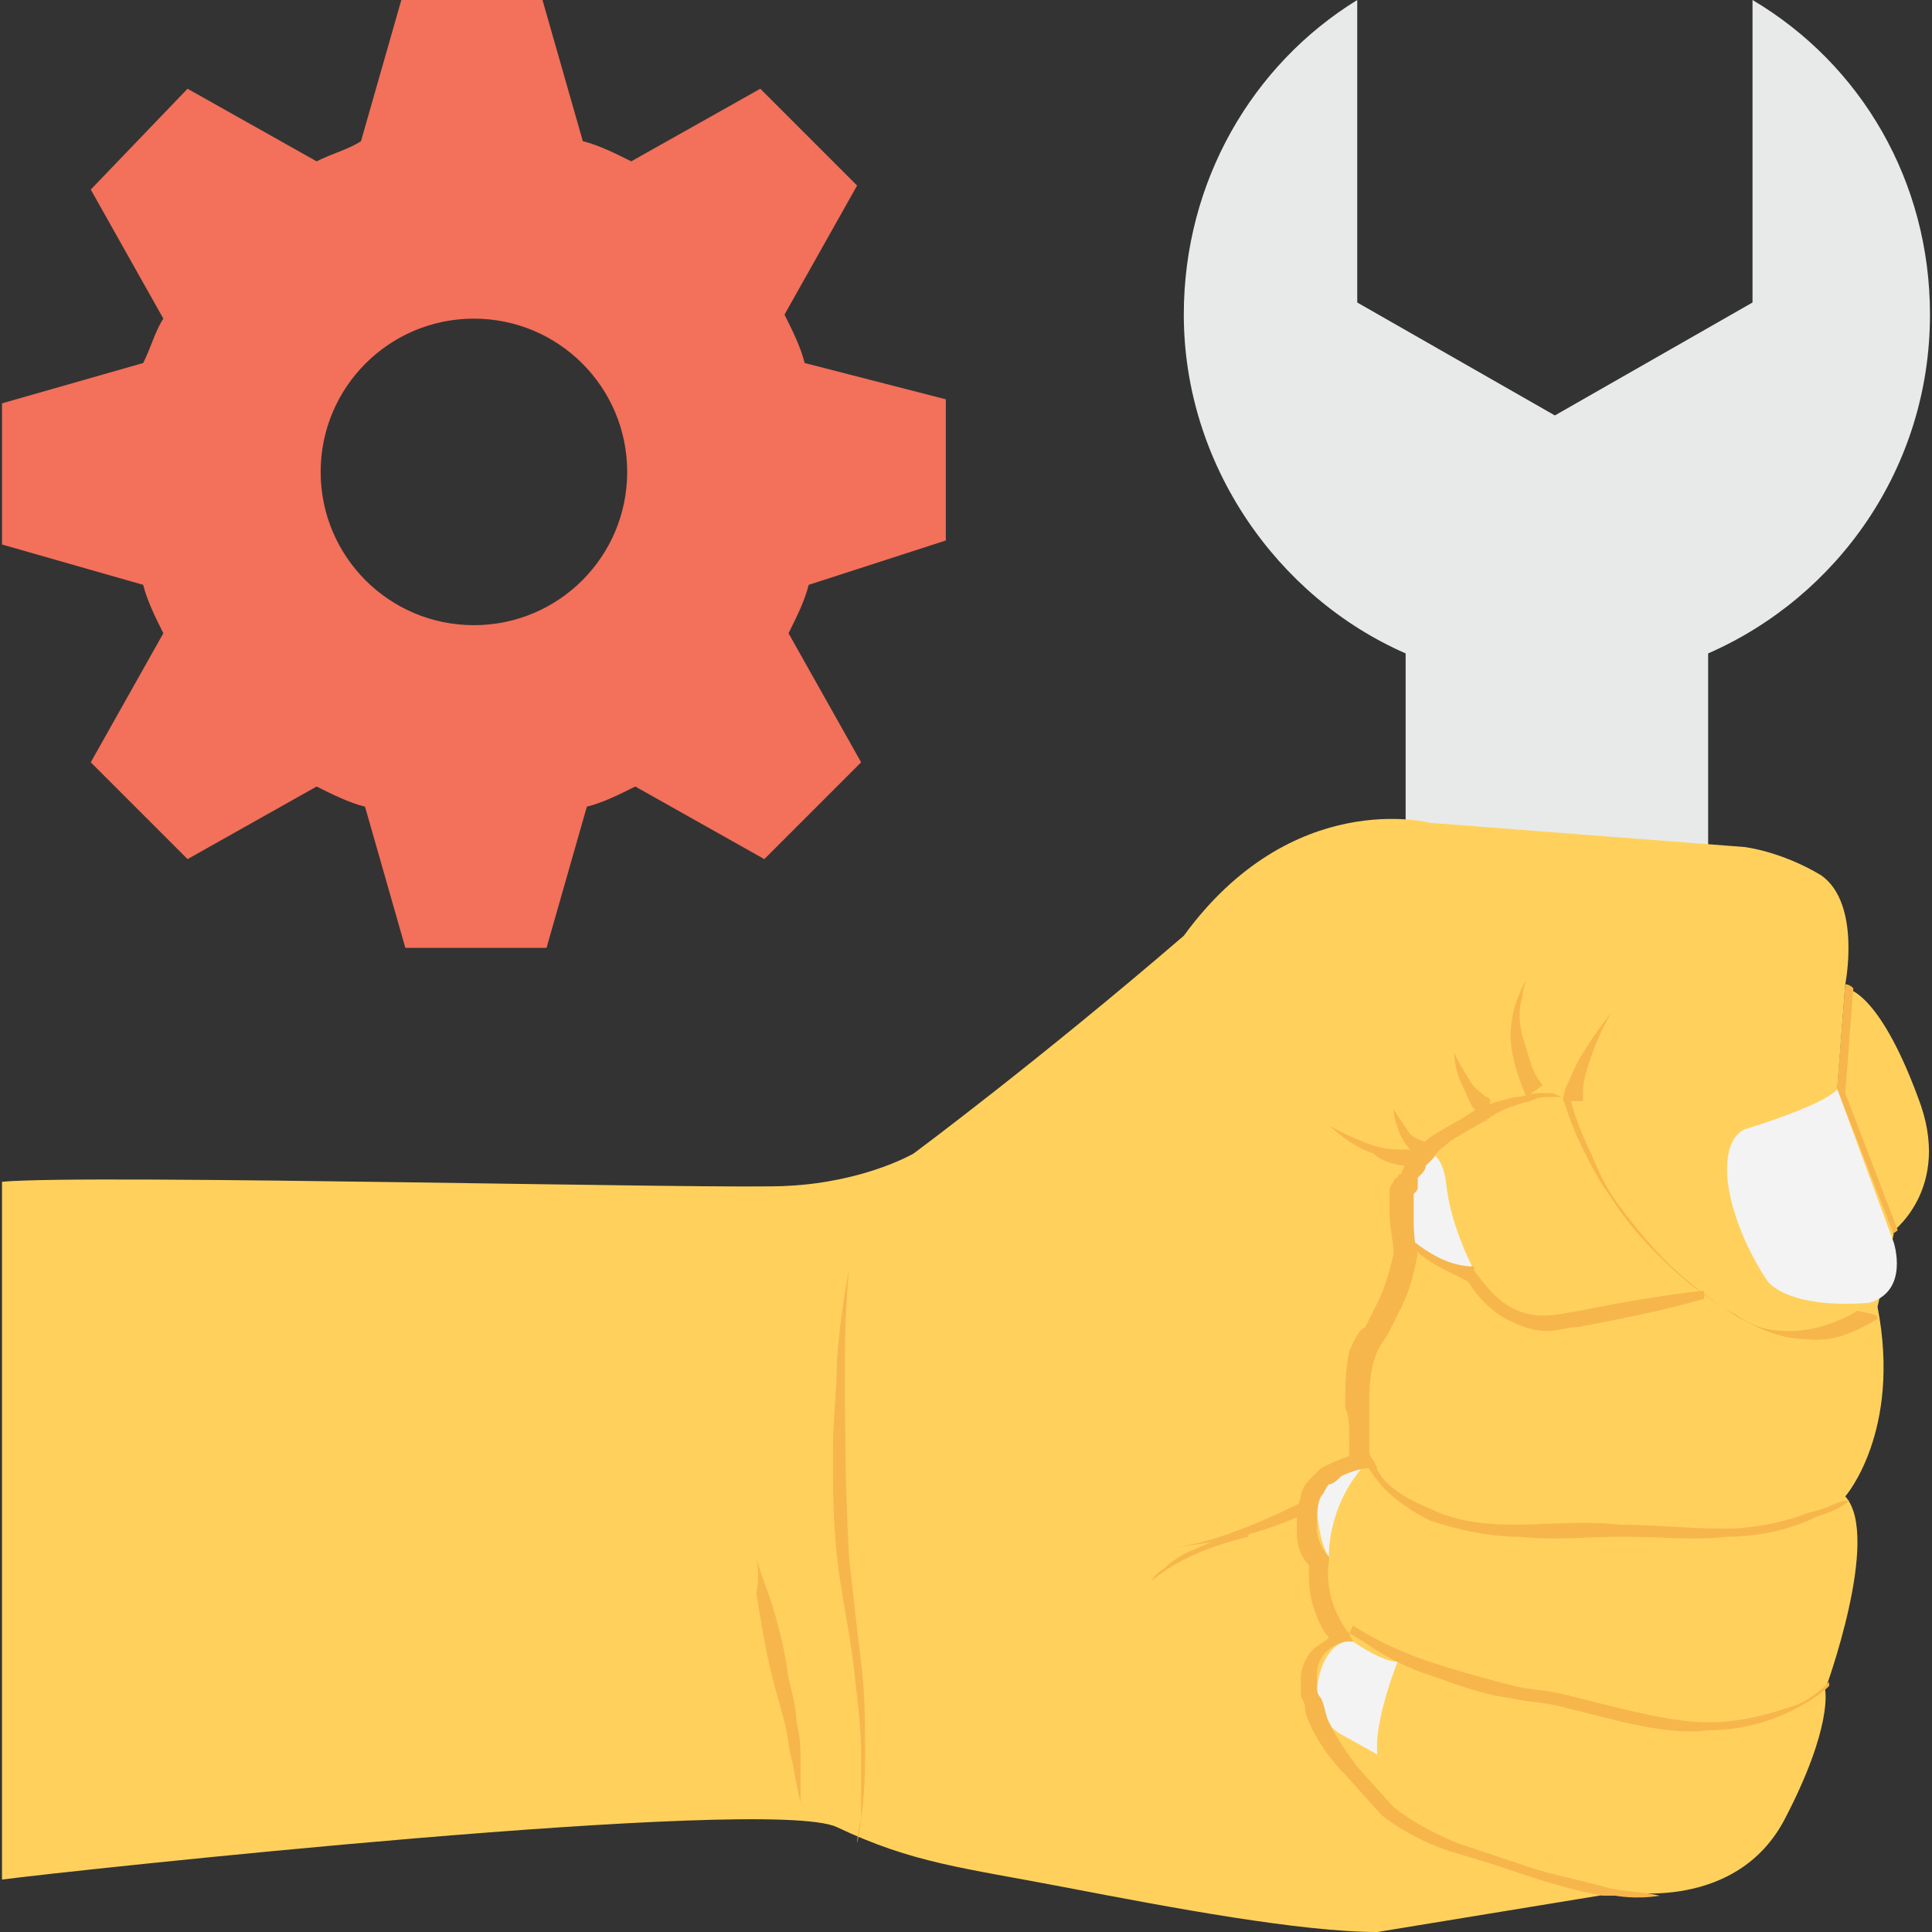 <svg xmlns="http://www.w3.org/2000/svg" viewBox="0 0 510.933 510.933" style="enable-background:new 0 0 510.933 510.933" xml:space="preserve"><rect x="0" y="0" width="510.933" height="510.933" fill="#333333" stroke="none"/><path style="fill:#e8eae9" d="M510.4 83.2c0 40.533-24.533 74.667-58.667 89.6v135.467h-80V172.8c-34.133-14.933-58.667-50.133-58.667-89.6 0-35.2 18.133-66.133 45.867-83.2v80l52.267 29.867L463.467 80V0c28.8 17.067 46.933 48 46.933 83.2z"/><path style="fill:#f7b64c" d="M420.8 237.867c0 1.067 0 3.2 1.067 4.267-1.067-1.067-1.067-2.134-1.067-4.267z"/><path style="fill:#ffd15c" d="M499.733 326.4s17.067-11.733 7.467-36.267c-10.667-28.8-19.2-28.8-19.2-28.8L485.867 288l13.866 38.4z"/><path style="fill:#f7b64c" d="M501.867 325.333c-1.067 1.067-2.133 1.067-2.133 1.067L485.867 288 488 260.267s1.067 0 2.133 1.067L488 289.067l13.867 36.266z"/><path style="fill:#ffd15c" d="m496.533 345.6 4.267-19.2-14.933-38.4L488 260.267s4.267-21.333-6.4-28.8c-10.667-6.4-20.267-7.467-20.267-7.467l-83.2-6.4s-36.267-9.6-65.067 29.867c-38.4 33.067-71.467 57.6-71.467 57.6s-12.8 7.467-33.067 8.533c-13.867 1.067-185.6-3.2-208-1.067v184.533c16-2.133 202.667-22.4 220.8-13.867 20.267 9.6 33.067 10.667 60.8 16 27.733 5.333 61.867 11.733 82.133 11.733l65.067-10.667s29.867 5.333 42.667-19.2 10.667-34.133 10.667-34.133S497.6 406.4 488 395.733c0 0 14.933-17.066 8.533-50.133z"/><path style="fill:#f3f3f3" d="M378.133 305.067s-7.467 8.533-5.333 20.267c0 0 1.067 4.267 3.2 5.333 2.133 1.067 0 0 0 0S385.6 336 389.867 336c0 0-6.4-11.733-7.467-23.467-1.067-7.466-4.267-7.466-4.267-7.466zM361.067 387.2c-1.067-2.133-13.867 2.133-12.8 12.8 1.067 9.6 3.2 11.733 3.2 11.733 0 1.067-1.067-12.8 9.6-24.533zm-3.2 46.933s7.467 5.333 11.733 5.333c0 0-6.4 16-5.333 24.533l-9.6-5.333s-7.467-4.267-6.4-10.667c0-7.466 4.266-14.932 9.6-13.866zm99.2-120.533s-2.133-11.733 4.267-14.933c0 0 21.333-6.4 24.533-10.667l14.933 40.533s4.267 12.8-6.4 16c-12.8 1.067-22.4-1.067-26.667-5.333 0 0-8.533-11.733-10.666-25.6z"/><path style="fill:#f7b64c" d="M426.133 267.733s-3.2 5.333-5.333 11.733c-1.067 3.2-2.133 6.4-2.133 8.533v3.2h-5.333s0-2.133 1.067-4.267c1.067-2.133 2.133-5.333 4.267-8.533 3.199-5.332 7.465-10.666 7.465-10.666zm-22.4 22.4S402.666 288 401.6 284.8c-1.067-3.2-2.133-7.467-2.133-10.667 0-4.267 1.067-8.533 2.133-10.667 1.067-3.2 2.133-4.267 2.133-4.267s-1.067 2.133-1.067 4.267c-1.067 3.2-1.067 6.4 0 10.667 1.067 3.2 2.133 7.467 3.2 9.6 1.067 2.133 2.133 3.2 2.133 3.2l-4.266 3.2zm-10.666 6.4s-1.067 0-1.067-1.067c-1.067 0-1.067-1.067-2.133-2.133-1.067-1.067-2.133-4.267-3.2-6.4-2.133-4.267-2.133-8.533-2.133-8.533s2.133 4.267 4.267 7.467c1.067 2.133 3.2 3.2 4.267 4.267 1.067 0 1.067 1.067 1.067 1.067l-1.068 5.332zM224.533 336s-1.067 9.6-1.067 23.467c0 13.867 0 33.067 1.067 52.267 1.067 9.6 2.133 19.2 3.2 27.733C228.8 448 228.8 456.533 228.8 464c0 14.933-2.133 23.467-2.133 23.467s0-2.133 1.067-6.4V464c0-7.467-1.067-14.933-2.133-24.533-1.067-8.533-3.2-18.133-4.267-27.733-1.067-9.6-1.067-19.2-1.067-27.733s1.067-17.067 1.067-24.533C222.4 345.6 224.533 336 224.533 336zM200 411.733s1.067 4.267 3.2 9.6c2.133 6.4 4.267 13.867 5.333 22.4 1.067 4.267 2.133 8.533 2.133 11.733 1.067 4.267 1.067 7.467 1.067 10.667V476.8s-1.067-4.267-2.133-10.667c-1.067-3.2-1.067-6.4-2.133-10.667s-2.133-7.467-3.2-11.733c-2.133-8.533-3.2-16-4.267-22.4 1.067-5.333 0-9.6 0-9.6zm148.267-12.8s-12.8 6.4-25.6 8.533c-6.4 1.067-13.867 2.133-18.133 2.133-5.333 0-8.533-1.067-8.533-1.067s3.2 1.067 8.533 1.067c5.333 0 11.733-1.067 18.133-3.2 12.8-4.267 24.533-10.667 24.533-10.667l1.067 3.201z"/><path style="fill:#f7b64c" d="M304.533 418.133s1.067-2.133 3.2-3.2c2.133-2.133 5.333-4.267 8.533-5.333 6.4-3.2 13.867-4.267 13.867-4.267v1.067c-8.533 2.133-18.133 5.333-25.6 11.733zm73.6-110.933h-1.067c-1.067 0-1.067-1.067-2.133-1.067-1.067-1.067-3.2-3.2-4.267-5.333-2.133-4.267-2.133-7.467-2.133-7.467l4.267 6.4c1.067 1.067 3.2 2.133 4.267 2.133h1.067v5.334z"/><path style="fill:#f7b64c" d="M376 308.267h-4.267c-2.134 0-6.4-1.067-8.533-3.2-6.4-2.133-11.733-7.467-11.733-7.467s5.333 3.2 11.733 5.333c3.2 1.067 6.4 1.067 8.533 1.067H376v4.267zM489.067 396.8c-2.133 2.133-5.333 3.2-8.533 4.267-6.4 3.2-14.933 5.333-23.467 5.333-8.533 1.067-18.133 0-27.733 0-9.6 0-18.133 1.067-27.733 0-8.533 0-17.067-2.133-23.467-4.267-6.4-3.2-11.733-7.467-13.867-10.667-1.067-1.067-2.133-3.2-3.2-4.267L360 386.133l2.133-1.067s1.067 2.133 3.2 5.333 7.467 6.4 12.8 8.533c6.4 3.2 13.867 4.267 22.4 4.267s18.133-1.067 27.733 0c9.6 0 18.133 1.067 27.733 1.067 8.533 0 17.067-2.133 22.4-4.267 5.334-1.066 7.468-3.199 10.668-3.199-1.067-1.067-1.067-1.067 0 0 0-1.067 0 0 0 0zm-5.334 48v1.067c-2.133 2.133-5.333 4.267-9.6 6.4-6.4 3.2-13.867 5.333-22.4 5.333-8.533 1.067-18.133-1.067-26.667-3.2l-12.8-3.2c-4.267-1.067-8.533-1.067-12.8-2.133-8.533-1.067-16-4.267-22.4-6.4-6.4-2.133-11.733-5.333-14.933-7.467-3.2-2.133-5.333-3.2-5.333-3.2l1.067-2.133s7.467 5.333 20.267 9.6c6.4 2.133 13.867 4.267 22.4 6.4 4.267 1.067 8.533 1.067 12.8 2.133l12.8 3.2c8.533 2.133 18.133 4.267 25.6 4.267 8.533 0 16-2.133 22.4-4.267 3.199-1.067 6.399-3.2 9.599-6.4zM372.8 327.467c5.333 4.267 10.667 7.467 17.067 7.467V336c3.2 4.267 6.4 8.533 11.733 10.667 5.333 2.133 9.6 1.067 16 0 10.667-2.133 22.4-4.267 33.067-5.333v2.133c-10.667 3.2-22.4 5.333-33.067 7.467-3.2 0-5.333 1.067-8.533 1.067-3.2 0-6.4-1.067-8.533-2.133-5.333-2.133-9.6-6.4-12.8-11.733l1.067 1.067C382.4 336 372.8 331.733 372.8 327.467z"/><path style="fill:#f7b64c" d="M496.533 348.8c-5.333 3.2-11.733 6.4-19.2 5.333-5.333 0-10.667-2.133-14.933-4.267-4.267-2.133-8.533-5.333-12.8-8.533-8.533-6.4-14.933-13.867-21.333-22.4-3.2-4.267-5.333-8.533-7.467-13.867-2.133-4.267-4.267-9.6-5.333-13.867 0 0-1.067 0-2.133-1.067h-3.2c-2.133 0-3.2 0-5.333 1.067-4.267 1.067-7.467 2.133-10.667 4.267-3.2 2.133-7.467 4.267-10.667 6.4-1.067 1.067-3.2 2.133-4.267 4.267l-2.133 2.133c0 1.067-1.067 2.133-1.067 2.133l-1.067 1.067v2.134c0 1.067 0 1.067-1.067 2.133v5.333c0 3.2 0 7.467 1.067 10.667-1.067 5.333-2.133 9.6-4.267 13.867l-3.2 6.4c-1.067 2.133-2.133 3.2-3.2 5.333-2.133 5.333-2.133 9.6-2.133 14.933v10.667c0 1.067 0 2.133 1.067 3.2l1.067 2.133h-2.133c-2.133 0-5.333 1.067-7.467 2.133-1.067 1.067-2.133 2.133-3.2 2.133-1.067 1.067-1.067 2.133-2.133 3.2-1.067 2.133-1.067 5.333-1.067 8.533 0 2.133 1.067 5.333 3.2 7.467v1.067c-1.067 6.4 1.067 13.867 5.333 19.2l1.067 2.133h-2.133c-4.267 1.067-7.467 4.267-7.467 8.533v3.2c0 1.067 0 2.133 1.067 3.2 1.067 2.133 1.067 4.267 2.133 6.4 2.133 4.267 4.267 7.467 7.467 11.733l9.6 10.667c5.333 4.267 11.733 7.467 17.067 9.6l19.2 6.4c6.4 2.133 12.8 3.2 20.267 5.333 4.267 1.067 9.6 1.067 13.867 2.133-6.4 1.067-11.733 0-11.733 0H424c-6.4-1.067-13.867-3.2-20.267-5.333-6.4-2.133-12.8-4.267-20.267-6.4-6.4-2.133-12.8-5.333-18.133-9.6l-9.6-10.667c-3.2-3.2-6.4-7.467-8.533-11.733-1.067-2.133-2.133-4.267-2.133-6.4 0-1.067-1.067-2.133-1.067-3.2v-4.267c0-2.133 1.067-5.333 3.2-7.467 1.067-1.067 3.2-2.133 4.267-3.2-2.133-2.133-3.2-5.333-4.267-8.533-1.067-3.2-1.067-7.467-1.067-10.667-2.133-2.133-3.2-5.333-3.2-8.533s0-6.4 1.067-9.6c0-1.067 1.067-3.2 2.133-4.267l3.2-3.2c2.133-1.067 4.267-2.133 7.467-3.2v-5.333c0-2.133 0-5.333-1.067-7.467 0-5.333 0-9.6 1.067-14.933 1.067-2.133 2.133-5.333 4.267-6.4l3.2-6.4c2.133-4.267 3.2-8.533 4.267-12.8 0-3.2-1.067-7.467-1.067-10.667v-5.333c0-1.067 0-2.133 1.067-3.2 0 0 0-1.067 1.067-1.067 0 0 0-1.067 1.067-1.067 0-1.067 1.067-2.133 1.067-3.2 1.067-1.067 1.067-2.133 2.133-2.133 1.067-2.133 3.2-3.2 4.267-4.267 3.2-2.133 7.467-4.267 10.667-6.4s7.467-3.2 11.733-4.267c2.133 0 4.267-1.067 6.4-1.067h3.2c1.067 0 2.133 1.067 3.2 1.067 1.067 4.267 3.2 9.6 5.333 13.867s4.267 8.533 7.467 12.8c5.333 8.533 12.8 16 20.267 22.4 4.267 3.2 8.533 6.4 12.8 8.533 4.267 3.2 8.533 4.267 13.867 4.267 6.4 0 12.8-2.133 18.133-5.333 5.331 1.069 5.331 1.069 5.331 2.136z"/><path style="fill:#f3705a" d="M250.133 142.933V105.6L212.8 96c-1.067-4.267-3.2-8.533-5.333-12.8l19.2-34.133-25.6-25.6-34.133 19.2c-4.267-2.133-8.533-4.267-12.8-5.333L143.467 0h-37.333L95.467 37.333c-3.2 2.133-7.467 3.2-11.733 5.333L49.6 23.467 24 50.133l19.2 34.133c-2.133 3.2-3.2 7.467-5.333 11.733L.533 106.667V144l37.333 10.667c1.067 4.267 3.2 8.533 5.333 12.8L24 201.6l25.6 25.6L83.733 208c4.267 2.133 8.533 4.267 12.8 5.333l10.667 37.333h37.333l10.667-37.333c4.267-1.067 8.533-3.2 12.8-5.333l34.133 19.2 25.6-25.6-19.2-34.133c2.133-4.267 4.267-8.533 5.333-12.8l36.267-11.734zm-124.8 22.4c-22.4 0-40.533-18.133-40.533-40.533s18.133-40.533 40.533-40.533 40.533 18.133 40.533 40.533-18.133 40.533-40.533 40.533z"/></svg>